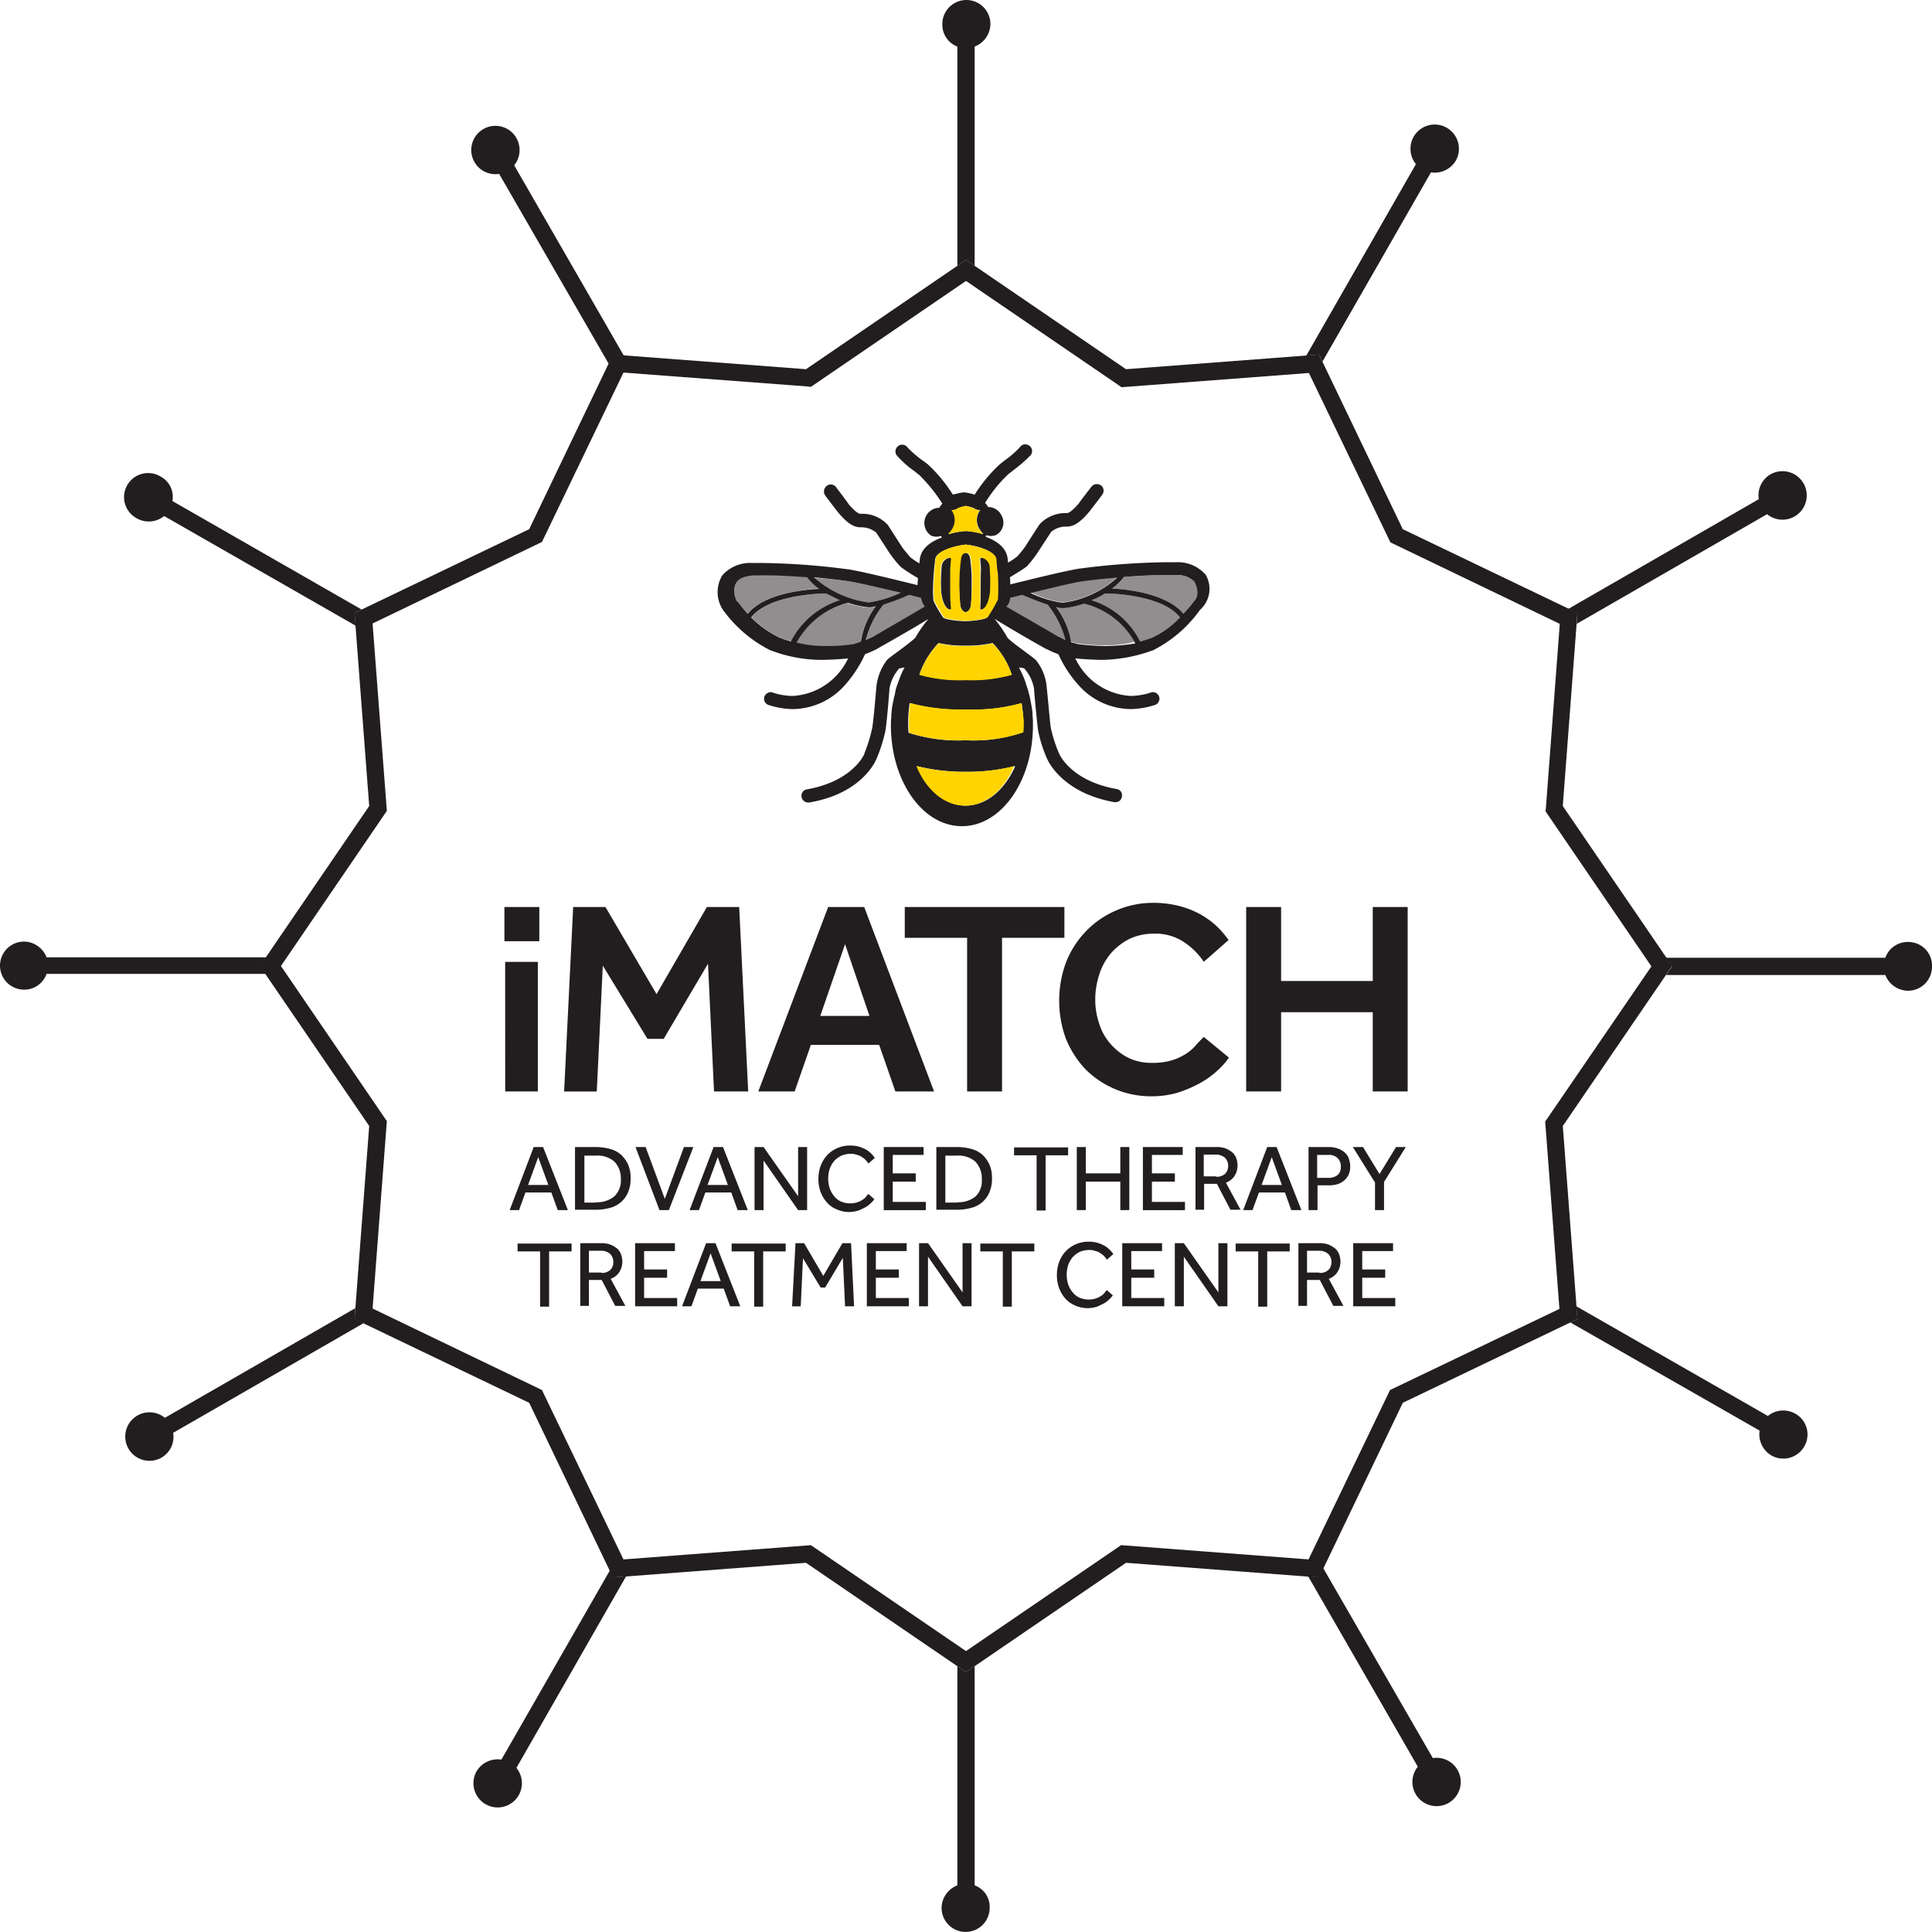 <svg id="iMATCH_RGB" data-name="iMATCH RGB" xmlns="http://www.w3.org/2000/svg" width="143" height="143" viewBox="0 0 143 143">
  <g id="Group_8" data-name="Group 8" transform="translate(0 0)">
    <path id="Path_40" data-name="Path 40" d="M42.77,23.639l.667.334-.056.778,14.094-8.117a1.795,1.795,0,1,0,.25-2.947,1.777,1.777,0,0,0-.862,1.835Z" transform="translate(73.32 21.424)" fill="#221e20"/>
    <path id="Path_41" data-name="Path 41" d="M15.621,7.822l8.117,14.066.334-.667.778.056L16.733,7.183a1.789,1.789,0,1,0-1.112.639Z" transform="translate(21.324 5.049)" fill="#221e20"/>
    <path id="Path_42" data-name="Path 42" d="M20.275,27.787l.445-.639H4.457A1.814,1.814,0,0,0,2.789,25.98a1.779,1.779,0,1,0,0,3.558,1.747,1.747,0,0,0,1.668-1.168H20.692Z" transform="translate(-1.01 43.713)" fill="#221e20"/>
    <path id="Path_43" data-name="Path 43" d="M35.79,21.338l.945-.083.25.528L45.019,7.772a1.822,1.822,0,0,0,1.835-.862,1.793,1.793,0,1,0-2.947.25Z" transform="translate(60.896 4.987)" fill="#221e20"/>
    <path id="Path_44" data-name="Path 44" d="M27.213,4.357V20.592l.639-.445.639.445V4.357a1.814,1.814,0,0,0,1.168-1.668,1.779,1.779,0,1,0-3.558,0A1.725,1.725,0,0,0,27.213,4.357Z" transform="translate(43.648 -0.91)" fill="#221e20"/>
    <path id="Path_45" data-name="Path 45" d="M5.224,16.84a1.8,1.8,0,0,0,2.029-.167l14.178,8.117-.083-.945.528-.25L7.865,15.561A1.7,1.7,0,0,0,7,13.754,1.781,1.781,0,1,0,5.224,16.84Z" transform="translate(4.895 21.523)" fill="#221e20"/>
    <path id="Path_46" data-name="Path 46" d="M59.472,43.641a1.8,1.8,0,0,0-2.029.167L43.265,35.69l.083.945-.528.25,14.011,8.006a1.822,1.822,0,0,0,.862,1.835,1.785,1.785,0,0,0,2.446-.667A1.753,1.753,0,0,0,59.472,43.641Z" transform="translate(73.409 60.996)" fill="#221e20"/>
    <path id="Path_47" data-name="Path 47" d="M63.273,25.99A1.747,1.747,0,0,0,61.6,27.158H45.37l.445.639-.445.639H61.6A1.814,1.814,0,0,0,63.273,29.6a1.774,1.774,0,0,0,1.779-1.779A1.753,1.753,0,0,0,63.273,25.99Z" transform="translate(77.948 43.731)" fill="#221e20"/>
    <path id="Path_48" data-name="Path 48" d="M45.069,56.726,36.952,42.66l-.334.667-.778-.056,8.117,14.094a1.789,1.789,0,1,0,1.112-.639Z" transform="translate(60.985 73.402)" fill="#221e20"/>
    <path id="Path_49" data-name="Path 49" d="M28.526,61.5V45.27l-.639.445-.639-.445V61.5a1.814,1.814,0,0,0-1.168,1.668,1.779,1.779,0,0,0,3.558,0A1.689,1.689,0,0,0,28.526,61.5Z" transform="translate(43.613 78.048)" fill="#221e20"/>
    <path id="Path_50" data-name="Path 50" d="M24.918,43.165l-.945.083-.25-.528L15.689,56.731a1.822,1.822,0,0,0-1.835.862,1.793,1.793,0,1,0,2.947-.25Z" transform="translate(21.423 73.509)" fill="#221e20"/>
    <path id="Path_51" data-name="Path 51" d="M21.979,36.852l-.667-.334.056-.778L7.273,43.857a1.795,1.795,0,1,0-.25,2.947,1.777,1.777,0,0,0,.862-1.835Z" transform="translate(4.931 61.085)" fill="#221e20"/>
  </g>
  <path id="Path_52" data-name="Path 52" d="M112.455,60.093l-8.09-11.842,1.084-14.289-12.927-6.2-6.2-12.927L72.035,15.92,60.193,7.83,48.35,15.92,34.061,14.835l-6.2,12.927-12.927,6.2L16.02,48.25,7.93,60.093l8.09,11.842L14.935,86.224l12.927,6.2,6.2,12.927,14.289-1.084,11.842,8.09,11.842-8.09,14.289,1.084,6.2-12.927,12.927-6.2-1.084-14.289ZM91.578,91.478l-6.032,12.537-13.872-1.056L60.193,110.8l-11.481-7.839L34.84,104.016,28.807,91.478,16.27,85.446l1.056-13.872L9.487,60.093l7.839-11.481L16.27,34.74l12.537-6.032L34.84,16.17,48.489,17.2l.222.028L60.193,9.387l11.314,7.728.195.139L85.573,16.2l6.032,12.537,12.537,6.032-1.029,13.649-.028.222,7.839,11.481L103.2,71.407l-.139.195,1.056,13.872Z" transform="translate(11.307 11.407)" fill="#221e20"/>
  <g id="Group_9" data-name="Group 9" transform="translate(37.724 84.788)">
    <path id="Path_53" data-name="Path 53" d="M16.359,31.45h.695l1.835,4.67h-.751l-.473-1.307H15.748l-.473,1.307H14.58Zm1.084,2.808L16.693,32.2l-.751,2.057Z" transform="translate(-14.58 -31.339)" fill="#221e20"/>
    <path id="Path_54" data-name="Path 54" d="M16.32,31.45h1.557a4.173,4.173,0,0,1,1.029.139,2.028,2.028,0,0,1,.806.417,2.314,2.314,0,0,1,.528.723,2.473,2.473,0,0,1,.195,1.056,2.427,2.427,0,0,1-.195,1.029,1.967,1.967,0,0,1-1.334,1.14,4,4,0,0,1-1.029.139H16.32Zm1.529,4.086a2.046,2.046,0,0,0,1.362-.417,1.6,1.6,0,0,0,.5-1.279,1.789,1.789,0,0,0-.473-1.307,1.9,1.9,0,0,0-1.39-.445h-.834v3.475h.834Z" transform="translate(-11.483 -31.339)" fill="#221e20"/>
    <path id="Path_55" data-name="Path 55" d="M17.93,31.45h.751L20.1,35.286l1.418-3.836h.695L20.4,36.12h-.695Z" transform="translate(-8.617 -31.339)" fill="#221e20"/>
    <path id="Path_56" data-name="Path 56" d="M21.149,31.45h.695l1.835,4.67h-.751l-.473-1.307H20.538l-.473,1.307H19.37Zm1.056,2.808L21.455,32.2,20.7,34.258Z" transform="translate(-6.054 -31.339)" fill="#221e20"/>
    <path id="Path_57" data-name="Path 57" d="M21.1,31.45h.667l2.558,3.642V31.45h.667v4.67h-.667l-2.558-3.669V36.12H21.1Z" transform="translate(-2.975 -31.339)" fill="#221e20"/>
    <path id="Path_58" data-name="Path 58" d="M26.942,35.385a2.028,2.028,0,0,1-.25.278,2.1,2.1,0,0,1-.389.306c-.167.083-.334.167-.528.25a2.389,2.389,0,0,1-.667.111,2.133,2.133,0,0,1-.945-.195,1.88,1.88,0,0,1-.723-.5,2.433,2.433,0,0,1-.473-.778,2.75,2.75,0,0,1-.167-.973,2.863,2.863,0,0,1,.167-.973,2.433,2.433,0,0,1,.473-.778,2.311,2.311,0,0,1,1.7-.723,2.433,2.433,0,0,1,.667.083,3.013,3.013,0,0,1,.528.222,2.1,2.1,0,0,1,.389.306,2.028,2.028,0,0,1,.25.306l-.473.417a1.528,1.528,0,0,0-.195-.25,1.088,1.088,0,0,0-.278-.222.862.862,0,0,0-.361-.167,1.3,1.3,0,0,0-.473-.083,1.821,1.821,0,0,0-.695.139,1.86,1.86,0,0,0-.528.389,2,2,0,0,0-.334.584,2.4,2.4,0,0,0,0,1.446,2,2,0,0,0,.334.584,1.359,1.359,0,0,0,.5.389,1.765,1.765,0,0,0,1.223.056,1.7,1.7,0,0,0,.389-.195,1.009,1.009,0,0,0,.25-.222A1.21,1.21,0,0,1,26.5,35Z" transform="translate(0.051 -31.41)" fill="#221e20"/>
    <path id="Path_59" data-name="Path 59" d="M24.54,31.45h2.947v.584h-2.28V33.4h1.7v.612h-1.7v1.5h2.446v.612H24.54V31.45Z" transform="translate(3.148 -31.339)" fill="#221e20"/>
    <path id="Path_60" data-name="Path 60" d="M25.94,31.45H27.5a4.173,4.173,0,0,1,1.029.139,2.028,2.028,0,0,1,.806.417,2.314,2.314,0,0,1,.528.723,2.473,2.473,0,0,1,.195,1.056,2.427,2.427,0,0,1-.195,1.029,1.967,1.967,0,0,1-1.334,1.14,4,4,0,0,1-1.029.139H25.94Zm1.529,4.086a2.046,2.046,0,0,0,1.362-.417,1.582,1.582,0,0,0,.473-1.279,1.789,1.789,0,0,0-.473-1.307,1.9,1.9,0,0,0-1.39-.445h-.834v3.475h.862Z" transform="translate(5.64 -31.339)" fill="#221e20"/>
    <path id="Path_61" data-name="Path 61" d="M29.678,32.044H28.01V31.46h4v.584H30.345V36.13h-.667Z" transform="translate(9.324 -31.321)" fill="#221e20"/>
    <path id="Path_62" data-name="Path 62" d="M29.68,31.45h.667V33.4H32.9V31.45h.667v4.67H32.9V34.008H30.347V36.12H29.68Z" transform="translate(12.297 -31.339)" fill="#221e20"/>
    <path id="Path_63" data-name="Path 63" d="M31.44,31.45h2.947v.584h-2.28V33.4h1.7v.612h-1.7v1.5h2.446v.612H31.44Z" transform="translate(15.43 -31.339)" fill="#221e20"/>
    <path id="Path_64" data-name="Path 64" d="M32.84,31.45h1.5a1.943,1.943,0,0,1,.751.111,2.181,2.181,0,0,1,.5.306,1.088,1.088,0,0,1,.278.445,1.574,1.574,0,0,1,.083.5,1.423,1.423,0,0,1-.222.778,1.3,1.3,0,0,1-.639.5l1.084,2h-.751l-1-1.918h-.945v1.918H32.84V31.45Zm1.529,2.2a.915.915,0,0,0,.667-.222.8.8,0,0,0,.222-.584.817.817,0,0,0-.25-.612,1.014,1.014,0,0,0-.667-.222h-.89v1.612h.917Z" transform="translate(17.922 -31.339)" fill="#221e20"/>
    <path id="Path_65" data-name="Path 65" d="M35.889,31.45h.695l1.835,4.67h-.751L37.2,34.814H35.278L34.8,36.12H34.11Zm1.084,2.808L36.223,32.2l-.751,2.057Z" transform="translate(20.182 -31.339)" fill="#221e20"/>
    <path id="Path_66" data-name="Path 66" d="M35.85,31.45h1.473a2.053,2.053,0,0,1,.778.139,1.577,1.577,0,0,1,.5.334,1.021,1.021,0,0,1,.25.445,1.574,1.574,0,0,1,.083.5,1.414,1.414,0,0,1-.111.612,1.338,1.338,0,0,1-.334.445,1.458,1.458,0,0,1-.5.278,2.369,2.369,0,0,1-.639.083h-.834V36.12H35.85V31.45Zm1.5,2.28a1.014,1.014,0,0,0,.667-.222.759.759,0,0,0,.222-.612.837.837,0,0,0-.25-.639.886.886,0,0,0-.667-.222h-.834v1.7Z" transform="translate(23.279 -31.339)" fill="#221e20"/>
    <path id="Path_67" data-name="Path 67" d="M38.642,34.035,37.03,31.45h.751l1.223,2,1.223-2h.723l-1.612,2.585V36.12H38.67V34.035Z" transform="translate(25.379 -31.339)" fill="#221e20"/>
    <path id="Path_68" data-name="Path 68" d="M16.458,34.6H14.79V34.02h4V34.6H17.125V38.69h-.667V34.6Z" transform="translate(-14.206 -26.764)" fill="#221e20"/>
    <path id="Path_69" data-name="Path 69" d="M16.46,34.01h1.5a1.943,1.943,0,0,1,.751.111,2.18,2.18,0,0,1,.5.306,1.088,1.088,0,0,1,.278.445,1.574,1.574,0,0,1,.083.5,1.423,1.423,0,0,1-.222.778,1.3,1.3,0,0,1-.639.5l1.084,2h-.751l-1-1.918H17.1v1.918H16.46V34.01Zm1.557,2.2a.915.915,0,0,0,.667-.222.8.8,0,0,0,.222-.584.817.817,0,0,0-.25-.612,1.014,1.014,0,0,0-.667-.222H17.1v1.612h.917Z" transform="translate(-11.234 -26.782)" fill="#221e20"/>
    <path id="Path_70" data-name="Path 70" d="M17.92,34.01h2.947v.584h-2.28v1.362h1.7v.612h-1.7v1.5h2.446v.612H17.92V34.01Z" transform="translate(-8.635 -26.782)" fill="#221e20"/>
    <path id="Path_71" data-name="Path 71" d="M20.949,34.01h.695l1.835,4.67h-.751l-.473-1.307H20.338l-.473,1.307H19.17Zm1.084,2.808-.751-2.057-.751,2.057Z" transform="translate(-6.41 -26.782)" fill="#221e20"/>
    <path id="Path_72" data-name="Path 72" d="M22.158,34.6H20.49V34.02h4V34.6H22.825V38.69h-.667Z" transform="translate(-4.061 -26.764)" fill="#221e20"/>
    <path id="Path_73" data-name="Path 73" d="M22.35,34.01h.639l1.418,2.419,1.418-2.419h.639l.222,4.67H26.02l-.167-3.586-1.307,2.2h-.334l-1.307-2.168-.167,3.558H22.1Z" transform="translate(-1.195 -26.782)" fill="#221e20"/>
    <path id="Path_74" data-name="Path 74" d="M24.09,34.01h2.947v.584h-2.28v1.362h1.7v.612h-1.7v1.5H27.2v.612H24.09V34.01Z" transform="translate(2.347 -26.782)" fill="#221e20"/>
    <path id="Path_75" data-name="Path 75" d="M25.48,34.01h.667L28.7,37.652V34.01h.667v4.67H28.7l-2.558-3.669V38.68H25.48Z" transform="translate(4.821 -26.782)" fill="#221e20"/>
    <path id="Path_76" data-name="Path 76" d="M28.778,34.6H27.11V34.02h4V34.6H29.445V38.69h-.667Z" transform="translate(7.723 -26.764)" fill="#221e20"/>
    <path id="Path_77" data-name="Path 77" d="M33.292,37.945a2.028,2.028,0,0,1-.25.278,2.1,2.1,0,0,1-.389.306c-.167.083-.334.167-.528.25a2.389,2.389,0,0,1-.667.111,2.133,2.133,0,0,1-.945-.195,1.88,1.88,0,0,1-.723-.5,2.433,2.433,0,0,1-.473-.778,2.75,2.75,0,0,1-.167-.973,2.863,2.863,0,0,1,.167-.973,2.433,2.433,0,0,1,.473-.778,2.311,2.311,0,0,1,1.7-.723,2.433,2.433,0,0,1,.667.083,3.012,3.012,0,0,1,.528.222,2.1,2.1,0,0,1,.389.306,2.027,2.027,0,0,1,.25.306l-.473.417a1.528,1.528,0,0,0-.195-.25,1.089,1.089,0,0,0-.278-.222.862.862,0,0,0-.361-.167,1.3,1.3,0,0,0-.473-.083,1.821,1.821,0,0,0-.695.139,1.86,1.86,0,0,0-.528.389,2,2,0,0,0-.334.584,2.4,2.4,0,0,0,0,1.446,2,2,0,0,0,.334.584,1.358,1.358,0,0,0,.5.389,1.765,1.765,0,0,0,1.223.056,1.7,1.7,0,0,0,.389-.195,1.009,1.009,0,0,0,.25-.222,1.21,1.21,0,0,1,.167-.195Z" transform="translate(11.354 -26.853)" fill="#221e20"/>
    <path id="Path_78" data-name="Path 78" d="M30.89,34.01h2.947v.584h-2.28v1.362h1.7v.612h-1.7v1.5H34v.612H30.89V34.01Z" transform="translate(14.451 -26.782)" fill="#221e20"/>
    <path id="Path_79" data-name="Path 79" d="M32.29,34.01h.667l2.558,3.642V34.01h.667v4.67h-.667l-2.558-3.669V38.68H32.29Z" transform="translate(16.943 -26.782)" fill="#221e20"/>
    <path id="Path_80" data-name="Path 80" d="M35.578,34.6H33.91V34.02h4V34.6H36.245V38.69h-.667Z" transform="translate(19.826 -26.764)" fill="#221e20"/>
    <path id="Path_81" data-name="Path 81" d="M35.58,34.01h1.5a1.943,1.943,0,0,1,.751.111,2.18,2.18,0,0,1,.5.306,1.088,1.088,0,0,1,.278.445,1.574,1.574,0,0,1,.083.5,1.423,1.423,0,0,1-.222.778,1.3,1.3,0,0,1-.639.5l1.084,2h-.751l-1-1.918h-.945v1.918H35.58V34.01Zm1.557,2.2a.915.915,0,0,0,.667-.222.8.8,0,0,0,.222-.584.817.817,0,0,0-.25-.612,1.014,1.014,0,0,0-.667-.222h-.89v1.612h.917Z" transform="translate(22.799 -26.782)" fill="#221e20"/>
    <path id="Path_82" data-name="Path 82" d="M37.04,34.01h2.947v.584h-2.28v1.362h1.7v.612h-1.7v1.5h2.446v.612H37.04Z" transform="translate(25.397 -26.782)" fill="#221e20"/>
  </g>
  <g id="Group_10" data-name="Group 10" transform="translate(37.334 66.829)">
    <path id="Path_83" data-name="Path 83" d="M14.44,25.06h2.585v2.53H14.44Zm.056,4.059h2.419v9.591H14.5Z" transform="translate(-14.44 -24.754)" fill="#221e20"/>
    <path id="Path_84" data-name="Path 84" d="M16.7,25.06h2.391l3.781,6.449,3.725-6.449h2.391l.667,13.649h-2.53l-.445-9.452-3.28,5.56H22.2L18.893,29.4l-.445,9.313H16.03Z" transform="translate(-11.61 -24.754)" fill="#221e20"/>
    <path id="Path_85" data-name="Path 85" d="M26.371,25.06h2.669L34.21,38.709H31.347l-1.2-3.447H25.092l-1.2,3.447H21.2Zm3.058,8.062-1.807-5.31-1.835,5.31Z" transform="translate(-2.408 -24.754)" fill="#221e20"/>
    <path id="Path_86" data-name="Path 86" d="M29.715,27.34H25.1V25.06H36.915v2.28H32.3v11.37H29.715Z" transform="translate(4.534 -24.754)" fill="#221e20"/>
    <path id="Path_87" data-name="Path 87" d="M41.775,36.4a5.281,5.281,0,0,1-.862.973,6.556,6.556,0,0,1-1.279.917,9.393,9.393,0,0,1-1.612.695,6.7,6.7,0,0,1-1.863.278,6.839,6.839,0,0,1-5-2,7.278,7.278,0,0,1-1.446-2.252,8.205,8.205,0,0,1,0-5.643,6.929,6.929,0,0,1,1.446-2.28,6.686,6.686,0,0,1,2.224-1.557,6.809,6.809,0,0,1,2.836-.584,7.54,7.54,0,0,1,1.835.222,6.7,6.7,0,0,1,1.529.584,6.442,6.442,0,0,1,1.223.862,6.956,6.956,0,0,1,.945,1.084l-1.835,1.612a5.225,5.225,0,0,0-1.529-1.5,3.824,3.824,0,0,0-2.168-.584,4.205,4.205,0,0,0-1.807.389,4.605,4.605,0,0,0-1.362,1.056,4.487,4.487,0,0,0-.862,1.557,5.944,5.944,0,0,0-.306,1.863,5.52,5.52,0,0,0,.306,1.835,4.012,4.012,0,0,0,.862,1.5,4.2,4.2,0,0,0,1.307,1,3.828,3.828,0,0,0,1.724.361,4.8,4.8,0,0,0,1.5-.195,4.153,4.153,0,0,0,1.056-.5,3.294,3.294,0,0,0,.723-.639c.195-.222.389-.417.556-.584Z" transform="translate(11.85 -24.95)" fill="#221e20"/>
    <path id="Path_88" data-name="Path 88" d="M34.19,25.06h2.585v5.476h6.783V25.06h2.585V38.709H43.558V32.844H36.775v5.866H34.19Z" transform="translate(20.714 -24.754)" fill="#221e20"/>
  </g>
  <path id="Path_89" data-name="Path 89" d="M27.138,18.6c0,.25-.028.945-.028.945,0,.056.083.056.083.056s.5.028.667-1.307c0,0,.056-1.279,0-1.779a.722.722,0,0,0-.639-.751s-.111,0-.111.056.056.751.056.751C27.138,16.705,27.138,18.6,27.138,18.6Z" transform="translate(45.446 25.522)" fill="#221e20"/>
  <path id="Path_90" data-name="Path 90" d="M26.082,18.29c.167,1.334.667,1.307.667,1.307s.083,0,.083-.056c0,0-.028-.695-.028-.945V16.566s.056-.695.056-.751-.111-.056-.111-.056a.722.722,0,0,0-.639.751A13.362,13.362,0,0,0,26.082,18.29Z" transform="translate(43.583 25.522)" fill="#221e20"/>
  <path id="Path_91" data-name="Path 91" d="M26.651,19.55s.083.417.389.473c.334-.056.389-.473.389-.473.056-.723.056-1.084.056-2.168,0-.473-.111-1.334-.111-1.334-.056-.389-.306-.417-.361-.417s-.306.028-.361.417c0,0-.111.862-.111,1.334A20.915,20.915,0,0,0,26.651,19.55Z" transform="translate(44.432 25.291)" fill="#221e20"/>
  <path id="Path_92" data-name="Path 92" d="M56.249,22.386l-.028-.028a2.746,2.746,0,0,0-2.2-.89h-.806a53.617,53.617,0,0,0-6.31.473h-.028c-1.418.25-3.948.89-5.087,1.168a3.545,3.545,0,0,0-.028-.528c.361-.222.973-.584,1.251-.806.028,0,.028-.028.056-.056a9.087,9.087,0,0,0,.695-.89c.056-.083,1-1.529,1.056-1.612a1.734,1.734,0,0,1,1.056-.389h.111c.5,0,.973-.306,1.612-1.056a.027.027,0,0,1,.028-.028s.751-.973.973-1.279a.494.494,0,0,0-.111-.695.56.56,0,0,0-.306-.083.486.486,0,0,0-.389.195c-.167.222-.584.751-.806,1.056l-.139.195c-.417.473-.695.695-.862.695h-.139a2.625,2.625,0,0,0-1.89.834c-.056.083-.89,1.362-1.056,1.64a7.254,7.254,0,0,1-.612.751,5.509,5.509,0,0,1-.667.445c0-.111-.028-.222-.028-.306-.083-.695-.639-1.251-1.64-1.612.028-.028.056-.083.083-.111a1.182,1.182,0,0,0,.306.056,1.115,1.115,0,0,0,.417-.083,1.052,1.052,0,0,0,.389-1.418,1.086,1.086,0,0,0-.945-.639h-.056a1.234,1.234,0,0,0-.222-.306A10.389,10.389,0,0,1,41.6,14.992l.028-.028c.111-.083.25-.195.389-.306a10.491,10.491,0,0,0,1.279-1.112.489.489,0,0,0-.083-.695.583.583,0,0,0-.306-.111.485.485,0,0,0-.389.195,6.76,6.76,0,0,1-1.112.973c-.139.111-.278.222-.389.306a11.008,11.008,0,0,0-1.863,2.252,3.986,3.986,0,0,0-.723-.167h-.167c-.278.056-.528.111-.723.167a11.008,11.008,0,0,0-1.863-2.252c-.111-.083-.25-.195-.417-.306a7.751,7.751,0,0,1-1.084-.945.486.486,0,0,0-.389-.195.418.418,0,0,0-.306.111.489.489,0,0,0-.083.695,7.434,7.434,0,0,0,1.279,1.14c.139.111.278.222.389.306l.028.028a12.13,12.13,0,0,1,1.668,2.085,1.235,1.235,0,0,0-.222.306h-.056a1.125,1.125,0,0,0-.556,2.057,1.015,1.015,0,0,0,.417.083,1.182,1.182,0,0,0,.306-.056c.028.028.056.083.083.111-1,.361-1.557.917-1.64,1.612,0,.083-.028.195-.028.306a5.511,5.511,0,0,1-.667-.445c-.167-.195-.5-.584-.612-.751-.361-.556-1-1.557-1.056-1.64a2.522,2.522,0,0,0-1.89-.834H30.7c-.167,0-.445-.222-.862-.695l-.111-.167c-.222-.306-.667-.89-.834-1.112a.486.486,0,0,0-.389-.195.463.463,0,0,0-.306.111.52.52,0,0,0-.111.695c.222.306.973,1.279.973,1.279a.027.027,0,0,0,.028.028c.639.751,1.112,1.056,1.612,1.056h.111a1.748,1.748,0,0,1,1.056.389c.056.083.667,1.029,1.029,1.585l.028.028a6.989,6.989,0,0,0,.723.89l.056.056a10.775,10.775,0,0,0,1.251.806c0,.195-.028.361-.028.528-1.14-.278-3.669-.917-5.087-1.168h-.028a53.007,53.007,0,0,0-6.31-.473H22.7a2.746,2.746,0,0,0-2.2.89l-.028.028A2.4,2.4,0,0,0,20.527,25a9.762,9.762,0,0,0,3.531,3h.028a10.53,10.53,0,0,0,3.7.695h.111c.139,0,1.2-.028,1.89-.111a4.833,4.833,0,0,1-4.086,2.78,4.853,4.853,0,0,1-1.5-.25.3.3,0,0,0-.139-.028.511.511,0,0,0-.473.334.488.488,0,0,0,.306.612,6.011,6.011,0,0,0,1.807.306,5.213,5.213,0,0,0,3.781-1.7,9.117,9.117,0,0,0,1.557-2.363c.278-.111.556-.222.834-.361h0c.028-.028,2.474-1.39,3.864-2.252a9.11,9.11,0,0,0-.973,1.39c-.584.556-2,1.5-2.113,1.668a3.981,3.981,0,0,0-.778,2.029c-.083,1.029-.25,2.78-.306,3a11.632,11.632,0,0,1-.584,1.89v.028c-.028.083-.917,2.029-4.253,2.613a.471.471,0,0,0-.389.556.5.5,0,0,0,.473.417h.083c3.809-.639,4.865-2.947,4.976-3.2a10.935,10.935,0,0,0,.667-2.085c.083-.334.278-2.641.306-3.141a3.025,3.025,0,0,1,.723-1.5,2.429,2.429,0,0,0,.389-.083h0c-.056.139-.139.278-.195.417a.1.1,0,0,1-.028.056c-.111.278-.222.584-.334.89,0,.028-.028.056-.028.083a2.354,2.354,0,0,0-.111.473h0c-.028.167-.083.306-.111.473a.167.167,0,0,1-.028.111c-.028.167-.056.306-.083.473h0c-.028.167-.028.334-.056.5v.111c0,.167-.028.334-.028.5-.083,4.2,2.28,7.673,5.254,7.673s5.337-3.475,5.254-7.673a3.022,3.022,0,0,0-.028-.5v-.111a3.064,3.064,0,0,0-.056-.5h0c-.028-.167-.056-.334-.083-.473a.21.21,0,0,0-.028-.111,2.355,2.355,0,0,0-.111-.473h0a3.04,3.04,0,0,0-.139-.473c0-.028-.028-.056-.028-.083a4.88,4.88,0,0,0-.334-.89c0-.028-.028-.028-.028-.056-.056-.139-.139-.278-.195-.417.167.056.389.056.389.083a3.025,3.025,0,0,1,.723,1.5c.028.473.25,2.78.306,3.114a9.8,9.8,0,0,0,.667,2.085c.111.25,1.2,2.53,4.976,3.2h.083a.458.458,0,0,0,.473-.417.463.463,0,0,0-.389-.556c-3.336-.584-4.225-2.53-4.253-2.613a9.883,9.883,0,0,1-.612-1.89c-.056-.222-.195-1.946-.306-2.975a3.668,3.668,0,0,0-.778-2.029c-.139-.195-1.668-1.223-2.113-1.668a9.525,9.525,0,0,0-.973-1.418c1.39.862,3.753,2.2,3.864,2.252h.028a5.786,5.786,0,0,0,.834.361,8.677,8.677,0,0,0,1.557,2.363,5.213,5.213,0,0,0,3.781,1.7,6.011,6.011,0,0,0,1.807-.306.41.41,0,0,0,.278-.25.416.416,0,0,0,.028-.361.485.485,0,0,0-.473-.334.208.208,0,0,0-.139.028,4.989,4.989,0,0,1-1.5.25,4.833,4.833,0,0,1-4.087-2.78c.723.083,1.779.111,1.89.111H48.6A11.309,11.309,0,0,0,52.3,28h.028a9.566,9.566,0,0,0,3.5-3A2.078,2.078,0,0,0,56.249,22.386Zm-26.354.5c.973.167,2.558.556,3.781.834a8.474,8.474,0,0,1-2.363.723,7.552,7.552,0,0,1-4.059-1.863C28.7,22.72,29.784,22.859,29.9,22.887Zm-7.534,2.391c-.473-.5-.751-.917-.778-.917l-.028-.028a1.361,1.361,0,0,1,0-1.418c.334-.445,1.2-.473,1.362-.473h.834c.862,0,1.863.056,3,.139a4.394,4.394,0,0,0,.89.862C26.448,23.5,23.557,23.8,22.362,25.277Zm2.363,1.779a7.809,7.809,0,0,1-2.113-1.5c1.334-1.7,5.2-1.779,5.56-1.779q.459.25,1,.5a6.123,6.123,0,0,0-3.614,3.058C25.086,27.2,24.752,27.057,24.725,27.057Zm5.449.473a13.232,13.232,0,0,1-2.057.139h-.083a8.852,8.852,0,0,1-2.057-.25,6.009,6.009,0,0,1,3.809-2.947,6.287,6.287,0,0,0,1.557.334,1.869,1.869,0,0,0,.5-.083,5.953,5.953,0,0,0-1.112,2.613A4.352,4.352,0,0,1,30.173,27.529Zm1.473-.556c-.167.083-.361.167-.556.25A6.96,6.96,0,0,1,32.4,24.61a18.452,18.452,0,0,0,1.89-.723c.361.083.667.167.89.222a1.454,1.454,0,0,0,.278.639C34.2,25.5,32.064,26.723,31.647,26.973Zm5.921-8.062a1.228,1.228,0,0,0-.111-1.307h.083a.664.664,0,0,0,.389-.139,3.315,3.315,0,0,1,.584-.167,3.314,3.314,0,0,1,.584.167.664.664,0,0,0,.389.139h.083a1.222,1.222,0,0,0-.111,1.307,1.7,1.7,0,0,0,.334.445l-.028.028a6.112,6.112,0,0,0-1.2-.222h-.111a5.78,5.78,0,0,0-1.2.222l-.028-.028A2.653,2.653,0,0,0,37.568,18.911Zm-1.334,2.335c.056-.584,1.362-.973,2.252-1.084.917.083,2.2.5,2.252,1.084.028.306.083,1.084.083,1.084a12.427,12.427,0,0,1,.028,1.39l-.028.556h0l-.083.139a11.17,11.17,0,0,1-.667,1.14s-.195.222-1.64.278c-1.418-.056-1.612-.278-1.612-.278h0a9.388,9.388,0,0,1-.667-1.14l-.056-.139v-.028l-.028-.528A20.887,20.887,0,0,1,36.234,21.247Zm2.252,18.236c-1.557,0-2.891-1.2-3.614-2.919H34.9a14.7,14.7,0,0,0,3.475.417h.278a14.7,14.7,0,0,0,3.475-.417h.028C41.376,38.315,40.042,39.483,38.485,39.483Zm4.142-7.589a6.438,6.438,0,0,1,.111,1.279c0,.306,0,.612-.028.89a11.385,11.385,0,0,1-4.225.584,11.9,11.9,0,0,1-4.225-.556c-.028-.306-.028-.612-.028-.917a9.511,9.511,0,0,1,.111-1.279,13.514,13.514,0,0,0,3.948.473h.334A12.714,12.714,0,0,0,42.627,31.894ZM41.9,29.781a11.21,11.21,0,0,1-3.419.389,11.21,11.21,0,0,1-3.419-.389,6.44,6.44,0,0,1,1.418-2.335,8.494,8.494,0,0,0,1.835.195h.334a8.494,8.494,0,0,0,1.835-.195A6.289,6.289,0,0,1,41.9,29.781Zm5.171-6.894c.056,0,1.2-.167,2.641-.278a7.552,7.552,0,0,1-4.059,1.863,8.474,8.474,0,0,1-2.363-.723C44.546,23.443,46.1,23.054,47.075,22.887Zm-1.724,4.087c-.417-.25-2.558-1.473-3.836-2.224a1.038,1.038,0,0,0,.278-.639c.222-.056.528-.139.89-.222.417.167,1.2.5,1.89.723a6.96,6.96,0,0,1,1.307,2.613C45.713,27.14,45.519,27.057,45.352,26.973Zm3.614.695h-.083a17.436,17.436,0,0,1-2.057-.139s-.195-.056-.528-.139a5.953,5.953,0,0,0-1.112-2.613,1.869,1.869,0,0,0,.5.083,6.286,6.286,0,0,0,1.557-.334,5.845,5.845,0,0,1,3.808,2.947A13.86,13.86,0,0,1,48.966,27.668Zm3.308-.612c-.056.028-.389.139-.862.278A6.023,6.023,0,0,0,47.8,24.277a5.606,5.606,0,0,0,1-.5c.361,0,4.253.083,5.56,1.779A7.3,7.3,0,0,1,52.274,27.057Zm3.141-2.724-.028.028a9.64,9.64,0,0,1-.778.917c-1.2-1.473-4.086-1.807-5.282-1.863a4.394,4.394,0,0,0,.89-.862c1.14-.083,2.141-.139,3-.139h.806a1.875,1.875,0,0,1,1.39.473C55.471,23,55.888,23.8,55.415,24.332Z" transform="translate(32.987 20.147)" fill="#221e20"/>
  <g id="Group_12" data-name="Group 12" transform="translate(67.274 37.446)">
    <g id="Group_11" data-name="Group 11" transform="translate(1.835)">
      <path id="Path_93" data-name="Path 93" d="M26.566,14.686h-.083a1.222,1.222,0,0,1,.111,1.307,1.338,1.338,0,0,1-.334.445l.028.028a6.111,6.111,0,0,1,1.2-.222h.111a5.78,5.78,0,0,1,1.2.222l.028-.028a1.106,1.106,0,0,1-.334-.445,1.228,1.228,0,0,1,.111-1.307h-.083a.664.664,0,0,1-.389-.139,3.315,3.315,0,0,0-.584-.167,3.315,3.315,0,0,0-.584.167A.664.664,0,0,1,26.566,14.686Z" transform="translate(-25.176 -14.38)" fill="#ffd400"/>
      <path id="Path_94" data-name="Path 94" d="M30.512,16.494c-.056-.584-1.362-.973-2.252-1.084-.917.083-2.2.5-2.252,1.084-.083.806-.139,1.863-.139,2.446l.028.528V19.5l.056.139a12.123,12.123,0,0,0,.667,1.14h0s.195.195,1.612.278c1.446-.056,1.64-.278,1.64-.278a11.167,11.167,0,0,0,.667-1.14l.083-.139h0l.028-.556c0-.334,0-.834-.028-1.39A9.3,9.3,0,0,1,30.512,16.494Zm-3.364,3.67c0,.056-.083.056-.083.056s-.5.028-.667-1.307c0,0-.056-1.279,0-1.779a.722.722,0,0,1,.639-.751s.111,0,.111.056-.056.751-.056.751v2.029C27.093,19.441,27.149,20.164,27.149,20.164Zm1.473-.222s-.083.417-.389.473c-.334-.056-.389-.473-.389-.473a16.686,16.686,0,0,1-.056-2.168c0-.473.111-1.334.111-1.334.056-.389.306-.417.361-.417s.306.028.361.417c0,0,.111.862.111,1.334A20.916,20.916,0,0,1,28.622,19.941Zm1.418-1.029c-.167,1.334-.667,1.307-.667,1.307s-.083,0-.083-.056c0,0,.028-.695.028-.945V17.189s-.056-.695-.056-.751.111-.056.111-.056a.722.722,0,0,1,.639.751A13.364,13.364,0,0,1,30.04,18.913Z" transform="translate(-25.87 -12.547)" fill="#ffd400"/>
    </g>
    <path id="Path_95" data-name="Path 95" d="M29.191,21.727h-.278a14.7,14.7,0,0,1-3.475-.417H25.41c.723,1.751,2.057,2.919,3.614,2.919s2.891-1.2,3.614-2.919H32.61A13.637,13.637,0,0,1,29.191,21.727Z" transform="translate(-24.854 -2.045)" fill="#ffd400"/>
    <path id="Path_96" data-name="Path 96" d="M33.55,19.63A13.514,13.514,0,0,1,29.6,20.1h-.334a14.449,14.449,0,0,1-3.947-.473,6.439,6.439,0,0,0-.111,1.279c0,.306,0,.612.028.917a11.9,11.9,0,0,0,4.225.556,11.385,11.385,0,0,0,4.225-.584c.028-.306.028-.584.028-.89C33.661,20.464,33.605,20.047,33.55,19.63Z" transform="translate(-25.21 -5.035)" fill="#ffd400"/>
    <path id="Path_97" data-name="Path 97" d="M30.911,18.04a8.493,8.493,0,0,1-1.835.195h-.334a8.494,8.494,0,0,1-1.835-.195,6.218,6.218,0,0,0-1.418,2.335,10.991,10.991,0,0,0,3.419.389,11.21,11.21,0,0,0,3.419-.389A5.881,5.881,0,0,0,30.911,18.04Z" transform="translate(-24.712 -7.865)" fill="#ffd400"/>
  </g>
  <g id="Group_13" data-name="Group 13" transform="translate(54.338 42.561)" opacity="0.5">
    <path id="Path_98" data-name="Path 98" d="M27.581,17.21a5.607,5.607,0,0,1-1-.5c-.361,0-4.253.083-5.56,1.779a7.809,7.809,0,0,0,2.113,1.5c.028,0,.361.139.862.278A5.913,5.913,0,0,1,27.581,17.21Z" transform="translate(-19.732 -15.348)" fill="#221e20"/>
    <path id="Path_99" data-name="Path 99" d="M28.146,16.972c-.222-.056-.528-.139-.89-.222-.417.167-1.2.5-1.89.723a6.96,6.96,0,0,0-1.307,2.613c.195-.083.361-.167.556-.25.445-.25,2.585-1.473,3.836-2.224A1.243,1.243,0,0,1,28.146,16.972Z" transform="translate(-14.321 -15.277)" fill="#221e20"/>
    <path id="Path_100" data-name="Path 100" d="M26.739,18.125A8.474,8.474,0,0,0,29.1,17.4c-1.223-.306-2.78-.667-3.781-.834-.111-.028-1.223-.167-2.641-.278A7.555,7.555,0,0,0,26.739,18.125Z" transform="translate(-16.777 -16.095)" fill="#221e20"/>
    <path id="Path_101" data-name="Path 101" d="M26.964,19.833a6.3,6.3,0,0,1,1.112-2.613,1.869,1.869,0,0,1-.5.083,6.286,6.286,0,0,1-1.557-.334,5.845,5.845,0,0,0-3.809,2.947,9.222,9.222,0,0,0,2.057.25h.083a17.436,17.436,0,0,0,2.057-.139C26.435,20,26.658,19.945,26.964,19.833Z" transform="translate(-17.614 -14.885)" fill="#221e20"/>
    <path id="Path_102" data-name="Path 102" d="M26.849,17.221a4.394,4.394,0,0,1-.89-.862c-1.14-.083-2.141-.139-3-.139h-.834c-.167,0-1.029.028-1.362.473-.028.083-.445.89,0,1.418l.028.028a6.749,6.749,0,0,0,.778.917C22.762,17.61,25.653,17.3,26.849,17.221Z" transform="translate(-20.557 -16.22)" fill="#221e20"/>
    <path id="Path_103" data-name="Path 103" d="M31.071,16.71q-.459.25-1,.5a6.123,6.123,0,0,1,3.614,3.058,7.625,7.625,0,0,0,.862-.278,8.259,8.259,0,0,0,2.113-1.5C35.324,16.793,31.46,16.71,31.071,16.71Z" transform="translate(-3.623 -15.348)" fill="#221e20"/>
    <path id="Path_104" data-name="Path 104" d="M36.708,16.693a2,2,0,0,0-1.39-.473h-.806c-.862,0-1.863.056-3,.139a4.394,4.394,0,0,1-.89.862c1.2.056,4.086.389,5.282,1.863.473-.5.751-.917.778-.917l.028-.028C37.181,17.61,36.764,16.8,36.708,16.693Z" transform="translate(-2.644 -16.22)" fill="#221e20"/>
    <path id="Path_105" data-name="Path 105" d="M31.177,16.96a6.287,6.287,0,0,1-1.557.334,1.869,1.869,0,0,1-.5-.083,5.953,5.953,0,0,1,1.112,2.613,2.692,2.692,0,0,0,.528.139,13.232,13.232,0,0,0,2.057.139H32.9a8.852,8.852,0,0,0,2.057-.25A5.908,5.908,0,0,0,31.177,16.96Z" transform="translate(-5.314 -14.903)" fill="#221e20"/>
    <path id="Path_106" data-name="Path 106" d="M30.813,18.143a7.552,7.552,0,0,0,4.059-1.863c-1.473.139-2.585.278-2.641.278-.973.167-2.558.556-3.781.834A8.17,8.17,0,0,0,30.813,18.143Z" transform="translate(-6.507 -16.113)" fill="#221e20"/>
    <path id="Path_107" data-name="Path 107" d="M28.978,16.75c-.361.083-.667.167-.89.222a1.454,1.454,0,0,1-.278.639c1.251.778,3.392,2,3.836,2.224.167.083.361.167.556.25A6.96,6.96,0,0,0,30.9,17.473C30.173,17.25,29.422,16.917,28.978,16.75Z" transform="translate(-7.646 -15.277)" fill="#221e20"/>
  </g>
</svg>
